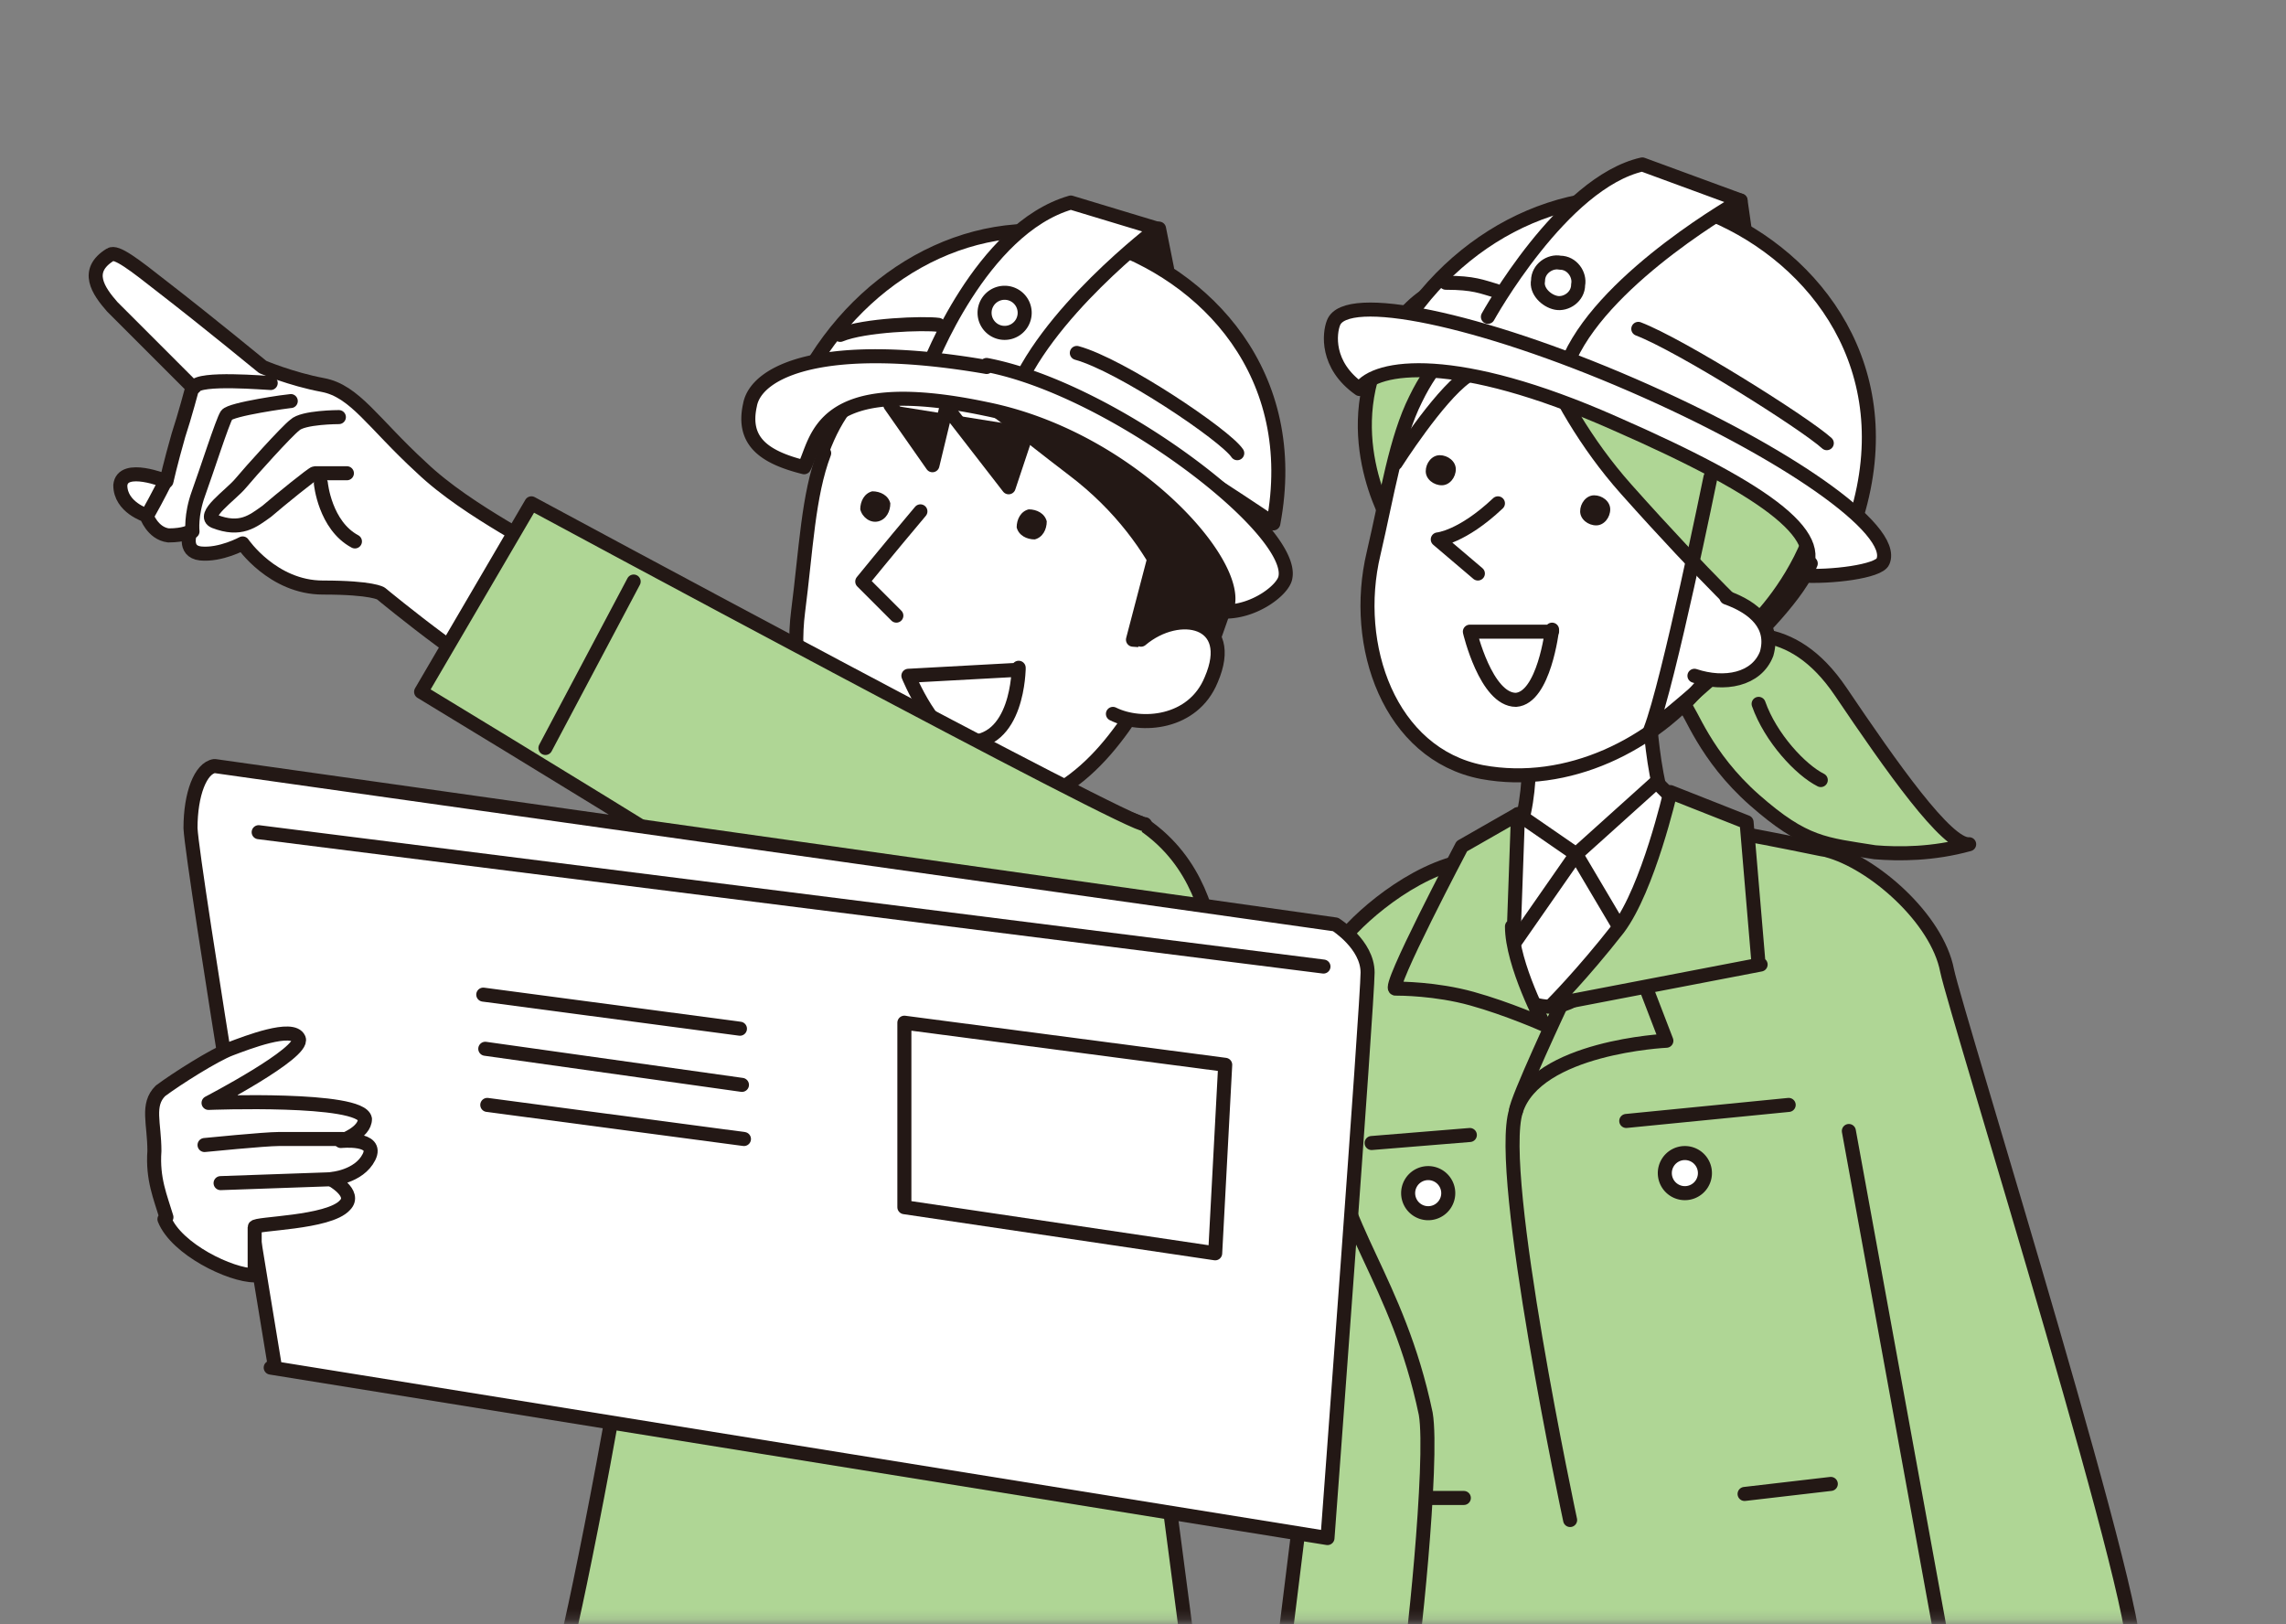 <svg xmlns="http://www.w3.org/2000/svg" width="228" height="162" fill="none"><rect width="100%" height="100%" fill="#808080" stroke="none"/><mask id="a" width="228" height="162" x="0" y="0" maskUnits="userSpaceOnUse" style="mask-type:luminance"><path fill="#fff" d="M227.6 161.8H0L5.6 0h216.8z"/></mask><g mask="url(#a)"><path fill="#AFD695" d="m136.4 96.8-8.8 71.201 18.4-.6 3.4-34.8"/><path stroke="#231815" stroke-linecap="round" stroke-linejoin="round" stroke-width="1.4" d="m136.4 96.8-8.8 71.201 18.4-.6 3.4-34.8"/><path fill="#AFD695" stroke="#231815" stroke-linecap="round" stroke-linejoin="round" stroke-width="1.4" d="M133.399 94.4c1-1.8 6.4-7 12-8.4 2.4-.6 21.6-3.8 21.8-3.8 3.8.2 14.8 2.6 15 2.6 4.6 1.2 11 6.8 12 12 .8 4 21 68.6 18.4 68.6 0 .6-20.4 0-20.4 0s-18 1-31.8 1.8c-8 .6-20.4.8-20 0s2.6-21.6 1.8-26.2c-2.8-13.4-9-19-9.2-27.4 0 0-2.2-14.8.6-19.2z"/><path fill="#231815" stroke="#231815" stroke-linecap="round" stroke-linejoin="round" stroke-width="1.4" d="m173.599 20 .6 4.2-3-1.6z"/><path fill="#AFD695" d="M169 64c4-.8 9.6-2.4 14.6 5s10.6 15.4 12.8 15.2c-3.6 1-7 1-9.4.8-5-.8-7-.8-12-5.2s-6.4-9-7-9.4"/><path stroke="#231815" stroke-linecap="round" stroke-linejoin="round" stroke-width="1.4" d="M169 64c4-.8 9.6-2.4 14.6 5s10.6 15.4 12.8 15.2c-3.6 1-7 1-9.4.8-5-.8-7-.8-12-5.2s-6.4-9-7-9.4"/><path fill="#AFD695" d="M175.4 70.2c1.2 3.4 4.2 6.6 6.2 7.6z"/><path stroke="#231815" stroke-linecap="round" stroke-linejoin="round" stroke-width="1.4" d="M175.4 70.2c1.2 3.4 4.2 6.6 6.2 7.6"/><path fill="#fff" d="M164.4 69s.2 10.6 3 14.4c2.8 3.6 1.8 3.4 1.8 3.4s-9.4 14-14.8 13.6c-6.8-.4-8.8-11-8.8-11s3 .4 5.4-5.2c2.4-5.4 1.2-12.6 1.2-12.6"/><path stroke="#231815" stroke-linecap="round" stroke-linejoin="round" stroke-width="1.4" d="M164.4 69s.2 10.6 3 14.4c2.8 3.6 1.8 3.4 1.8 3.4s-9.4 14-14.8 13.6c-6.8-.4-8.8-11-8.8-11s3 .4 5.4-5.2c2.4-5.4 1.2-12.6 1.2-12.6"/><path fill="#AFD695" stroke="#231815" stroke-linecap="round" stroke-linejoin="round" stroke-width="1.4" d="M152.799 28.6s-10.4-4.4-15.2 6.8c-4 9 1.4 17.4 1.4 17.4l14-24.2z"/><path fill="#fff" stroke="#231815" stroke-linecap="round" stroke-linejoin="round" stroke-width="1.4" d="M141.199 39.8c-2 4-2.8 9.4-4.2 15.4-2.2 9.2 1.6 20 10.8 21.8 8.6 1.6 17.2-2.8 22.2-9 3.4-4.2 7-13 6.8-19.2 0-6.2-8.4-18-17.6-17.8s-14.4 1.4-18 8.8"/><path fill="#AFD695" stroke="#231815" stroke-linecap="round" stroke-linejoin="round" stroke-width="1.4" d="M151.799 28c-.8.4 2.2 11.6 10.4 20.8s12.8 13.4 12.8 13.4 13.4-12.8 2.8-27c-7-9.4-19.6-10.6-26-7.4z"/><path fill="#231815" d="M160.6 50.8c0 .8-.6 1.6-1.4 1.6s-1.6-.6-1.6-1.4.6-1.6 1.4-1.6 1.6.6 1.6 1.4m-15.401-4c0 .8-.6 1.6-1.4 1.6s-1.6-.6-1.6-1.4.6-1.6 1.4-1.6 1.6.6 1.6 1.4"/><path stroke="#231815" stroke-linecap="round" stroke-linejoin="round" stroke-width="1.4" d="M169 37.4c1 3.6 3.6 8 6.4 9.4"/><path fill="#fff" d="M149.4 50.2c-3.6 3.4-6 3.6-6 3.6l4 3.4"/><path stroke="#231815" stroke-linecap="round" stroke-linejoin="round" stroke-width="1.4" d="M149.4 50.2c-3.6 3.4-6 3.6-6 3.6l4 3.4"/><path fill="#fff" d="M140.799 31.2c7.2-10 19.4-14.2 30-9.8 10.4 4.4 18.8 15.4 14.4 30"/><path stroke="#231815" stroke-linecap="round" stroke-linejoin="round" stroke-width="1.4" d="M140.799 31.2c7.2-10 19.4-14.2 30-9.8 10.4 4.4 18.8 15.4 14.4 30"/><path fill="#fff" d="M148.4 31.6s7.4-13.4 15.4-15.2l9.8 3.6s-13.2 7.4-17 15.6"/><path stroke="#231815" stroke-linecap="round" stroke-linejoin="round" stroke-width="1.4" d="M148.4 31.6s7.4-13.4 15.4-15.2l9.8 3.6s-13.2 7.4-17 15.6"/><path fill="#fff" stroke="#231815" stroke-linecap="round" stroke-linejoin="round" stroke-width="1.4" d="M162.8 38.4c-15.2-6.6-28.6-9.4-29.8-6.2-.4 1-.8 4.2 2.6 6.6 1.6-2.4 9.6-3.6 25.4 3.4 16 7 21.6 11.6 18.6 15.2 3 .2 7.8-.4 8.2-1.4 1.4-3.2-9.8-11-25-17.6"/><path stroke="#231815" stroke-linecap="round" stroke-linejoin="round" stroke-width="1.4" d="M170.6 47.6s-4.2 20.6-6 25.2c0 0 13.8-10.8 16-16.6"/><path fill="#fff" d="M172.2 59.6c2.8 1 4.8 2.8 4 5.6-1 2.6-4.2 3.2-7.2 2.2"/><path stroke="#231815" stroke-linecap="round" stroke-linejoin="round" stroke-width="1.4" d="M172.2 59.6c2.8 1 4.8 2.8 4 5.6-1 2.6-4.2 3.2-7.2 2.2"/><path fill="#fff" d="M139.199 46.2s4.2-6.6 7-8.6z"/><path stroke="#231815" stroke-linecap="round" stroke-linejoin="round" stroke-width="1.4" d="M139.199 46.2s4.2-6.6 7-8.6"/><path fill="#fff" stroke="#231815" stroke-linecap="round" stroke-linejoin="round" stroke-width="1.4" d="M157.399 28.4c0 1.2-1.2 2-2.2 1.8s-2-1.2-1.8-2.2c0-1.2 1.2-2 2.2-1.8 1.2 0 2 1.2 1.8 2.2"/><path stroke="#231815" stroke-linecap="round" stroke-linejoin="round" stroke-width="1.4" d="m164.2 98.6 2 5.201s-13 .6-15 7c-2 6.2 5.4 40.8 5.4 40.8"/><path stroke="#231815" stroke-linecap="round" stroke-linejoin="round" stroke-width="1.4" d="M151.199 110.8c0-1 4.6-10.8 4.6-10.8m-19 14 9.8-.8m15.6-1.4 16.2-1.6M174 149l8.6-1m-40.2 1.4h3.6m17.4-116.6c4.2 1.6 16.6 9.4 18.8 11.4m-38.001-16c2.8 0 3.6.4 5 .8"/><path fill="#fff" stroke="#231815" stroke-linecap="round" stroke-linejoin="round" stroke-width="1.4" d="M154.8 62.8s-.8 6.8-3.6 7c-3 0-4.6-6.8-4.6-6.8h8.2z"/><path stroke="#231815" stroke-linecap="round" stroke-linejoin="round" stroke-width="1.4" d="m184.4 112.801 9.6 52.6"/><path fill="#fff" stroke="#231815" stroke-linecap="round" stroke-linejoin="round" stroke-width="1.4" d="M168 119a2 2 0 1 0 .001-3.999A2 2 0 0 0 168 119m-25.6 2a2 2 0 1 0 .001-3.999A2 2 0 0 0 142.4 121"/><path fill="#AFD695" d="M61.4 81.2c1-1.8 5.4-6.2 10.6-5.8 2.6 0 7.6-.4 11.4-.4s9.4.8 9.8.8c.2 0 20 5.8 20.8 6.4 5.6 3.8 6.6 9.6 7.2 12.6.8 4-4.2 30.6-6.2 42.4 0 .6 3.4 26.4 3.4 26.4s-22 .8-35.8.8c-8 0-26.4-.4-26-1 .4-.8 7-33 6.4-37.6-1.6-13.6-4-17.2-3.6-25.6"/><path stroke="#231815" stroke-linecap="round" stroke-linejoin="round" stroke-width="1.4" d="M61.4 81.2c1-1.8 5.4-6.2 10.6-5.8 2.6 0 7.6-.4 11.4-.4s9.4.8 9.8.8c.2 0 20 5.8 20.8 6.4 5.6 3.8 6.6 9.6 7.2 12.6.8 4-4.2 30.6-6.2 42.4 0 .6 3.4 26.4 3.4 26.4s-22 .8-35.8.8c-8 0-26.4-.4-26-1 .4-.8 7-33 6.4-37.6-1.6-13.6-4-17.2-3.6-25.6"/><path fill="#fff" d="m79.2 74.4-3.8 9.8 6.6 7.2 15-7.6-1.4-10"/><path stroke="#231815" stroke-linecap="round" stroke-linejoin="round" stroke-width="1.4" d="m79.2 74.4-3.8 9.8 6.6 7.2 15-7.6-1.4-10"/><path fill="#AFD695" stroke="#231815" stroke-linecap="round" stroke-linejoin="round" stroke-width="1.4" d="M80.8 81.6c.8-5.6 2.2-8.8 2.2-8.8l-6.6.6S67.6 87.2 68.8 87c.4 0 4 .4 7.4 1.6 3.6 1.2 7 3.2 7 3.2s-2.8-6.2-2.4-10.2"/><path fill="#AFD695" stroke="#231815" stroke-linecap="round" stroke-linejoin="round" stroke-width="1.4" d="M103.199 89.2s-1.6-12.4-1.2-12.4-7.6-1.4-7.6-1.4-1.6 5.2-5 9c-3.8 4.4-7.2 7-7.2 7l21.2-2.4z"/><path fill="#231815" stroke="#231815" stroke-linecap="round" stroke-linejoin="round" stroke-width="1.4" d="m115.6 22.8.8 4-3-1.2z"/><path fill="#fff" stroke="#231815" stroke-linecap="round" stroke-linejoin="round" stroke-width="1.4" d="M82.2 45.2c-1.6 4.2-1.8 9.6-2.6 15.8-1.2 9.4 3.6 19.8 13 20.4 11.799.8 16.799-4.6 20.999-11.2 2.8-4.6 5.6-13.6 4.8-19.8-.8-6-10.2-17.2-19.4-16s-14.2 3-17 10.6z"/><path fill="#231815" stroke="#231815" stroke-linecap="round" stroke-linejoin="round" stroke-width="1.4" d="M91.6 32.2c-2.2.4-10.8 11.6-8 8.4 7-8.2 12.6-2 23.4 6.2 9.8 7.4 11.4 17 11.4 17s12-14.2 0-27.2c-8-8.6-19.4-5.8-26.6-4.6z"/><path fill="#231815" d="M104.4 52c0 .8-.4 1.6-1.2 1.8-.8 0-1.6-.4-1.8-1.2 0-.8.4-1.6 1.2-1.8.8 0 1.6.4 1.8 1.2m-15.601-1.8c0 .8-.4 1.6-1.2 1.8s-1.6-.4-1.8-1.2c0-.8.4-1.6 1.2-1.8.8 0 1.6.4 1.8 1.2"/><path stroke="#231815" stroke-linecap="round" stroke-linejoin="round" stroke-width="1.4" d="M109.799 40c1.2 3.4 4.4 7.6 7.4 8.6"/><path fill="#fff" d="M91.8 51c-3.2 3.8-5.8 7-5.8 7l3.4 3.4"/><path stroke="#231815" stroke-linecap="round" stroke-linejoin="round" stroke-width="1.4" d="M91.8 51c-3.2 3.8-5.8 7-5.8 7l3.4 3.4"/><path fill="#fff" stroke="#231815" stroke-linecap="round" stroke-linejoin="round" stroke-width="1.4" d="M101.6 66.6s0 7.8-5.4 7.4c-3-.2-5.6-6.6-5.6-6.6l11-.6zM80.799 36.8c6.2-10.6 17.8-16.2 28.8-12.8 10.8 3.4 20.2 13.4 17.4 28.2 0 0-20.2-13.8-27.4-15.4-7-1.4-18.8 0-18.8 0"/><path fill="#fff" d="M92.6 36.6s5.2-13.8 14.2-16.4l8.6 2.6s-11.4 8.6-14.4 17"/><path stroke="#231815" stroke-linecap="round" stroke-linejoin="round" stroke-width="1.4" d="M92.6 36.6s5.2-13.8 14.2-16.4l8.6 2.6s-11.4 8.6-14.4 17"/><path fill="#fff" stroke="#231815" stroke-linecap="round" stroke-linejoin="round" stroke-width="1.4" d="M98.4 36.6c-16.2-2.8-23 .4-23.6 3.8-.8 3.6 1.4 5.2 5.4 6.2 1.4-2.6 1.2-9.4 18.2-5.8 14.8 3 26.2 16.2 23.8 20.2 3 0 5.8-2.2 6-3.4 1-4.8-17.2-18.8-29.8-21.2zm1.799-3.4a2 2 0 1 0 0-4 2 2 0 0 0 0 4"/><path fill="#AFD695" d="M59.4 99.8s.8-13.2 1-14.4z"/><path stroke="#231815" stroke-linecap="round" stroke-linejoin="round" stroke-width="1.4" d="M59.4 99.8s.8-13.2 1-14.4m47-50.2c4.4 1.2 14.8 8.2 16 10M83.799 33.4c2.4-1 8.4-1.2 9.8-1"/><path fill="#fff" stroke="#231815" stroke-linecap="round" stroke-linejoin="round" stroke-width="1.4" d="M54.6 55.4c.2-.6-7.8-4.2-12.6-8.8-4.8-4.4-6.6-7.6-9.8-8.2s-6-1.8-6-1.8-5.6-4.6-10-8c-2.8-2.2-4.6-3.6-5.2-3.2-2.6 1.6-1.2 3.6.2 5.2l8 8s-.8 3-1.4 4.8c-.8 2.8-1.2 4.6-1.2 4.6s-4.4-1.8-4.6.4c0 2.2 2.6 3 2.6 3s.6 1.8 2.2 2c1.6 0 2.2-.4 2.2-.4s-.8 2 1 2.2c2 .2 4.2-1 4.2-1s3 4.4 8 4.4 5.8.6 5.8.6 11.6 9.6 13.6 9 2.6-11.8 3-12.8"/><path stroke="#231815" stroke-linecap="round" stroke-linejoin="round" stroke-width="1.4" d="M33.799 41.6s-3.6 0-4.4.8c-.8.6-4.4 4.6-5.4 5.8s-4 3.2-2.6 3.8c2.6 1 3.8 0 5.2-1 1.4-1.2 4.6-3.8 4.8-3.8h3.2M29 40c-.2 0-6 .8-6.4 1.4s-2 5.6-2.8 7.8-.6 3.8-.6 3.8"/><path fill="#fff" d="M27 38.2c-.4 0-7.2-.6-7.6.4z"/><path stroke="#231815" stroke-linecap="round" stroke-linejoin="round" stroke-width="1.4" d="M27 38.2c-.4 0-7.2-.6-7.6.4"/><path fill="#fff" d="M16.599 47.8s-1 2-1.8 3.4z"/><path stroke="#231815" stroke-linecap="round" stroke-linejoin="round" stroke-width="1.4" d="M16.599 47.8s-1 2-1.8 3.4M32 48.2s.4 4.2 3.4 5.8"/><path fill="#AFD695" d="M103.2 107.6C97.8 102.8 42 69 42 69l11-18.8s60.8 32.8 61.2 32"/><path stroke="#231815" stroke-linecap="round" stroke-linejoin="round" stroke-width="1.4" d="M103.2 107.6C97.8 102.8 42 69 42 69l11-18.8s60.8 32.8 61.2 32"/><path fill="#fff" d="M27.4 136.2S19.2 86.6 19 82.6c0-3.4 1-6 2.4-6.2l111.8 15.8s3.2 2 3.2 4.8-4 56.4-4 56.4L27 136.4"/><path stroke="#231815" stroke-linecap="round" stroke-linejoin="round" stroke-width="1.4" d="M27.4 136.2S19.2 86.6 19 82.6c0-3.4 1-6 2.4-6.2l111.8 15.8s3.2 2 3.2 4.8-4 56.4-4 56.4L27 136.4"/><path fill="#231815" d="m88.799 40.4 4.2 6 1.4-5.8 6.2 8 2-6"/><path stroke="#231815" stroke-linecap="round" stroke-linejoin="round" stroke-width="1.4" d="m88.799 40.4 4.2 6 1.4-5.8 6.2 8 2-6"/><path fill="#231815" d="m115.2 55.4-2.2 8.4 7.8.6L122 61s-2-5.8-3-6"/><path stroke="#231815" stroke-linecap="round" stroke-linejoin="round" stroke-width="1.4" d="m115.2 55.4-2.2 8.4 7.8.6L122 61s-2-5.8-3-6"/><path fill="#fff" d="M113.8 63.8c3.8-3.2 9.6-2 7 4-1.8 4.4-7 4.8-9.8 3.4"/><path stroke="#231815" stroke-linecap="round" stroke-linejoin="round" stroke-width="1.4" d="M113.8 63.8c3.8-3.2 9.6-2 7 4-1.8 4.4-7 4.8-9.8 3.4"/><path fill="#fff" stroke="#231815" stroke-linecap="round" stroke-linejoin="round" stroke-width="1.4" d="M16.6 121.4c-.6-2-1.4-3.8-1.2-6.6 0-2.8-.8-4.6.6-6 1.6-1.2 5.4-3.6 7-4.2s6.2-2.4 6.8-1-9 6.4-9 6.4 15.2-.6 15.6 1.6c0 1.4-2.4 2.2-2.4 2.2s3.8-.4 2.8 1.6-3.8 2.2-3.8 2.2 2.6 1.4 1.4 2.6c-1.6 1.8-9 1.8-9 2.2v4.8c-2.4 0-7.8-2.6-9-5.6z"/><path fill="#fff" d="M20.4 114.2s6-.6 7.4-.6h6.4"/><path stroke="#231815" stroke-linecap="round" stroke-linejoin="round" stroke-width="1.4" d="M20.4 114.2s6-.6 7.4-.6h6.4M22 118l11.4-.4M25.799 83l106.2 13.4"/><path fill="#fff" stroke="#231815" stroke-linecap="round" stroke-linejoin="round" stroke-width="1.4" d="M90.2 102v18.4l30.999 4.6 1-18.8z"/><path stroke="#231815" stroke-linecap="round" stroke-linejoin="round" stroke-width="1.4" d="m48.2 99.2 25.6 3.4m-25.4 2.001 25.6 3.6M48.6 110.2l25.6 3.4M63.2 58l-8.8 16.6"/><path fill="#fff" stroke="#231815" stroke-linecap="round" stroke-linejoin="round" stroke-width="1.4" d="m165.199 78-8 7.2 5.8 9.8 5.4-13.8zm-13.8 3.2 5.8 4-7.8 11.2-.6-11.8z"/><path fill="#AFD695" stroke="#231815" stroke-linecap="round" stroke-linejoin="round" stroke-width="1.4" d="m175.399 96.2-1.2-14.2-7.6-3s-2.2 9.6-5.2 13.6c-3.6 4.6-6.6 7.6-6.6 7.6l20.8-4zM151 92.4l.4-11.2-5.6 3.2s-7.6 14.4-6.6 14.2c.4 0 4 0 7.6 1s7.2 2.6 7.2 2.6-3.2-6-3.2-9.8z"/></g></svg>